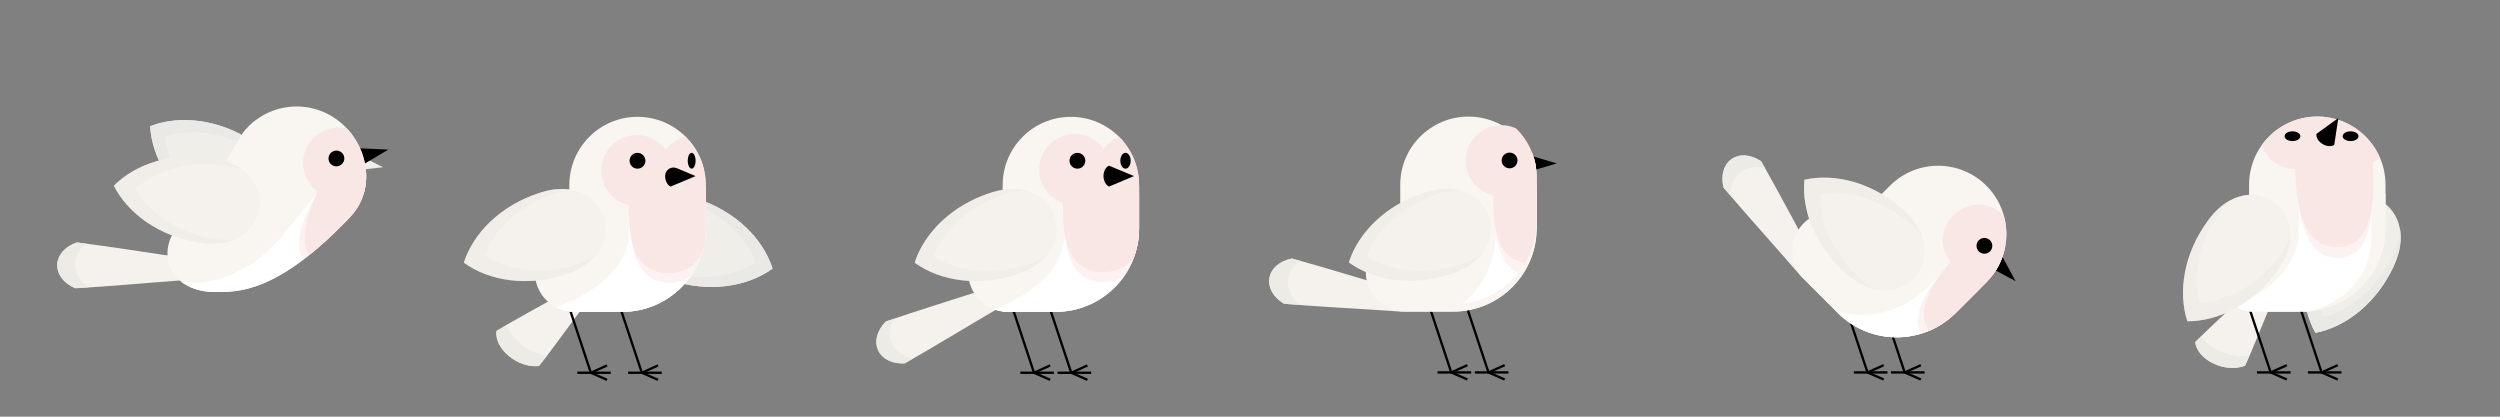 <svg version="1.2" xmlns="http://www.w3.org/2000/svg" viewBox="0 0 3000 500" width="3000" height="500"><rect x="0" y="0" width="3000" height="500" fill="#808080" stroke="none"/><defs><clipPath clipPathUnits="userSpaceOnUse" id="cp1"><path d="m406.72 145.35c-35.48-28-86.94-21.94-114.93 13.54l-62.26 101.88c-19.61 9.03-31.04 29.15-28.11 49.73 3.7 25.93 28.44 39.89 55.87 39.94 28.69 0.06 75.5 1.54 162.97-90.15 31.67-33.19 21.94-86.94-13.54-114.94z"/></clipPath><clipPath clipPathUnits="userSpaceOnUse" id="cp2"><path d="m1285.04 140.22c-45.19 0-81.83 36.64-81.83 81.83v57.14l-7.02 2.01c-20.33 5.84-34.34 24.44-34.34 45.59 0 24.14 18.03 44.05 41.36 47.03v0.4h63.57c55.28 0 100.1-44.81 100.1-100.09v-52.08c0-45.19-36.64-81.83-81.84-81.83z"/></clipPath><clipPath clipPathUnits="userSpaceOnUse" id="cp3"><path d="m2780.75 139.88c-45.2 0-81.84 36.64-81.84 81.83v57.14l-7.01 2.01c-20.33 5.84-34.34 24.44-34.34 45.59 0 24.14 18.03 44.05 41.35 47.03v0.4h6.08 57.5c55.28 0 100.09-44.81 100.09-100.09v-41.93-10.15c0-45.19-36.64-81.83-81.83-81.83z"/></clipPath><clipPath clipPathUnits="userSpaceOnUse" id="cp4"><path d="m2205.28 375.45l-44.96-44.95 107.6-107.6c31.96-31.96 83.78-31.96 115.74 0 31.95 31.96 31.95 83.77 0 115.73l-36.83 36.82c-39.09 39.09-102.46 39.09-141.55 0z"/></clipPath><clipPath clipPathUnits="userSpaceOnUse" id="cp5"><path d="m1743.92 364.88h-63.57v-152.17c0-45.19 36.64-81.83 81.83-81.83 45.2 0 81.84 36.64 81.84 81.83v52.08c0 55.28-44.82 100.09-100.1 100.09z"/></clipPath><clipPath clipPathUnits="userSpaceOnUse" id="cp6"><path d="m765.02 140.22c-45.19 0-81.83 36.64-81.83 81.83v57.14l-7.01 2.01c-20.34 5.84-34.35 24.44-34.35 45.59 0 24.14 18.03 44.05 41.36 47.03v0.4h6.07 57.5c55.28 0 100.1-44.81 100.1-100.09v-41.93-10.15c0-45.19-36.64-81.83-81.84-81.83z"/></clipPath></defs><style>.a{fill:#f0eee9}.b{fill:#ebe9e5}.c{fill:#f1ede9}.d{fill:#f5f2ed}.e{fill:#f9f6f1}.f{fill:#fff}.g{fill:#f9e7e5}.h{opacity:.5;fill:#f9e7e5}.i{opacity:.4;fill:#ebe9e5}.j{opacity:.8;fill:#ebe9e5}.k{fill:none;stroke:#000;stroke-width:2.8}</style><path class="a" d="m246.1 255.2c-40-25.9-63.8-65.8-65.9-103.7 35.4-13.8 81.6-8.6 121.7 17.3q1.5 1 2.9 2c68.3 46.2 14.6 129.5-55.7 86.3q-1.5-1-3-1.9z"/><path class="b" d="m246.1 255.2q1.5 0.9 3 1.9c14.8 9.1 28.8 12.5 41.2 11.9q-3.2-0.4-6.6-1.3c-6.8-1.8-13.8-4.9-20.7-9.1q-1.4-0.9-2.9-1.8c-34.9-22.6-58.3-57.8-62.2-92.9 20.2-6.6 43.8-6.9 67.2-0.8 15 4 29.5 10.4 43.1 19.2q1.5 0.9 2.9 1.9c12 8.1 19.6 17.2 23.8 26.2-3.3-13.9-12.8-27.9-30.1-39.6q-1.4-1-2.9-2c-40.1-25.9-86.3-31.1-121.7-17.3 2.1 37.9 25.9 77.8 65.9 103.7z"/><path class="c" d="m459.7 200.7l-39.5-19.8-4.4 24.7z"/><path  d="m466 179.5l-44.1-1.9 6.1 24.4z"/><path class="d" d="m230.1 335.5c-52.7 3.8-101.6 8.4-139.9 10.4-29.6-12.9-28.6-44.1 1.9-55 38 4.6 86.6 12.6 138.8 20q-0.4 12.3-0.8 24.6z"/><path class="e" d="m406.7 145.4c-35.5-28-86.9-22-114.9 13.5l-62.3 101.9c-19.6 9-31 29.1-28.1 49.7 3.7 25.9 28.5 39.9 55.9 39.9 28.7 0.1 75.5 1.6 163-90.1 31.6-33.2 21.9-87-13.6-114.9z"/><path class="d" d="m254.8 189.6c-47.1-7.5-91.4 6.4-118.2 33.3 17.2 33.8 55 60.8 102.1 68.2q1.8 0.3 3.6 0.5c81.7 11.2 97.2-86.8 16-101.4q-1.7-0.3-3.5-0.6z"/><g clip-path="url(#cp1)"><path class="f" d="m382 230.1l-8.5 10.3-34.9 42.6c-45.9 56.1-117.9 73.1-160.6 38.1l39.7 32.6c42.8 35 114.7 17.9 160.7-38.2l34.9-42.5 8.4-10.3"/><path class="g" d="m517.1 243.4c-9.4 21.6-34.5 31.6-56.1 22.2-21.6-9.3-31.5-34.4-22.2-56.1 9.4-21.6 34.5-31.5 56.1-22.2 21.6 9.4 31.5 34.5 22.2 56.1z"/><path class="g" d="m445.5 212.4c-9.3 21.7-34.5 31.6-56.1 22.2-21.6-9.3-31.5-34.4-22.2-56 9.4-21.7 34.5-31.6 56.1-22.2 21.6 9.3 31.6 34.4 22.2 56z"/><path class="h" d="m457.2 276.3c-11.7 21.6-37.8 71.8-77.6 50.2-39.8-21.5-12.1-70.9-0.5-92.4 11.7-21.6 38.6-29.6 60.2-17.9 21.5 11.6 29.6 38.5 17.9 60.1z"/><path class="g" d="m462.4 265.5c-9.7 22.4-31.4 74.7-72.9 56.8-41.5-18-18.2-69.6-8.5-92.1 9.7-22.5 35.9-32.8 58.3-23.1 22.5 9.8 32.9 35.9 23.1 58.4z"/></g><path  d="m412.4 193.9c-2.1 4.8-7.7 7-12.5 5-4.8-2.1-7-7.7-4.9-12.5 2.1-4.8 7.7-7 12.5-4.9 4.8 2.1 7 7.6 4.9 12.4z"/><path class="i" d="m281.7 287.1q0 0 0 0c-6.6 1-13.9 0.9-21.5-0.1q-1.7-0.3-3.4-0.5c-41-6.5-76.7-29.2-94.5-59.9 16.4-14.7 38.8-24.6 63.6-28.2 14.6-2 29.7-1.9 44.8 0.5q1.7 0.3 3.3 0.6c7.4 1.3 13.8 3.3 19.3 5.9-8.6-7.1-20.2-12.5-35-15.2q-1.7-0.3-3.5-0.6c-47.1-7.5-91.4 6.4-118.2 33.3 17.2 33.8 55 60.8 102.1 68.2q1.8 0.3 3.6 0.5c16.1 2.2 29.6 0.2 40.3-4.6q-0.4 0-0.9 0.1z"/><path class="j" d="m103.5 292.3c-3.9-0.5-7.7-1-11.4-1.4-30.5 10.9-31.5 42.1-1.9 55q7.9-0.4 16.3-0.9c-20.8-14.4-21.6-38.1-3-52.7z"/><path class="k" d="m1213.5 364.8l27.3 82.5"/><path class="k" d="m1224.4 447.3h40.3"/><path class="k" d="m1260.2 438.5l-19.4 8.8 19.4 8.5"/><path class="k" d="m1258.1 364.8l27.4 82.5"/><path class="k" d="m1269.1 447.3h40.3"/><path class="k" d="m1304.9 438.5l-19.4 8.8 19.4 8.5"/><path class="d" d="m1206.4 365c-45.6 26.6-87.4 52.3-120.8 71.1-32.4 1.4-45.2-27-22.7-50.3 36.2-12.6 83.2-26.9 133.4-43.3q5.1 11.2 10.1 22.5z"/><path class="e" d="m1266.8 374.2h-57.5c-26.2 0-47.4-21.2-47.4-47.4 0-21.2 14-39.8 34.3-45.6l170.7-49v41.9c0 55.3-44.8 100.1-100.1 100.1z"/><path class="e" d="m1266.8 374.2h-63.6v-152.1c0-45.2 36.6-81.9 81.8-81.9 45.2 0 81.9 36.7 81.9 81.9v52c0 55.3-44.8 100.1-100.1 100.1z"/><g clip-path="url(#cp2)"><path class="f" d="m1278.3 222.1v10.9 45.3c0 59.7-78.5 108.1-175.3 108.1h90c140.2 2.1 175.4-48.4 175.4-108.1v-45.3-10.9"/><path class="g" d="m1402 203.5c0 23.5-19.1 42.6-42.7 42.6-23.5 0-42.6-19.1-42.6-42.6 0-23.6 19.1-42.7 42.6-42.7 23.6 0 42.7 19.1 42.7 42.7z"/><path class="g" d="m1332.2 203.5c0 23.5-19.1 42.6-42.6 42.6-23.6 0-42.7-19.1-42.7-42.6 0-23.6 19.1-42.7 42.7-42.7 23.5 0 42.6 19.1 42.6 42.7z"/><path  d="m1302.4 192.9c0 5.2-4.3 9.5-9.5 9.5-5.2 0-9.5-4.3-9.5-9.5 0-5.3 4.3-9.5 9.5-9.5 5.2 0 9.5 4.2 9.5 9.5z"/><path  d="m1356.8 192.9c0 5.2-2.8 9.5-6.2 9.5-3.4 0-6.2-4.3-6.2-9.5 0-5.3 2.8-9.5 6.2-9.5 3.4 0 6.2 4.2 6.2 9.5z"/><path class="h" d="m1371 252.6c0 32.2 1 85.8-47.1 85.8-48.1 0-47.1-59.9-47.1-85.8 0-25.9 21.1-46.9 47.1-46.9 26 0 47.1 21 47.1 46.9z"/><path class="g" d="m1372.6 245.4c0 24.5 1 81.1-48.6 81.1-49.5 0-48.5-56.6-48.5-81.1 0-24.5 21.7-44.4 48.5-44.4 26.9 0 48.6 19.9 48.6 44.4z"/></g><path class="d" d="m1187.7 231.7c-45.3 14.8-78.4 47.4-90.1 83.5 30.8 22.3 76.8 29 122.1 14.2q1.7-0.6 3.3-1.2c77.8-27.3 47-121.5-31.9-97.6q-1.7 0.5-3.4 1.1z"/><path  d="m1360.8 211.3l-30-12.5c-3.8 1.7-6.4 6.4-6.6 11.8-0.2 5.8 2.5 11.3 6.6 13.3q15-6.3 30-12.6z"/><path class="i" d="m1234.8 316.9q-1.6 0.5-3.2 1c-15.3 5.1-31 7.6-46.6 7.6-24.1 0-46.9-6.3-64.8-17.8 12.7-33 44.3-61.1 83.8-74q1.7-0.6 3.3-1.1c7.8-2.3 15.3-3.5 22.3-3.5q1.8 0 3.5 0.1c-11.6-3.4-25.8-3.5-42 1.4q-1.7 0.5-3.4 1.1c-45.3 14.8-78.4 47.4-90.1 83.5 30.8 22.3 76.8 29 122.1 14.2q1.7-0.6 3.3-1.2c16.3-5.7 27.8-14.3 35.1-24.2-5.9 5-13.5 9.4-23.3 12.9z"/><path class="j" d="m1072.9 382.4c-3.4 1.1-6.7 2.3-10 3.4-22.5 23.3-9.7 51.7 22.7 50.3 3.2-1.9 6.5-3.8 9.9-5.7-24.4-4.7-34.6-26.6-22.6-48z"/><path class="a" d="m2872.2 320c-20.2 43.2-56.5 72.2-93.7 79.4-18.5-33.1-19.7-79.6 0.5-122.8q0.7-1.6 1.5-3.2c36.4-74 126.3-32.2 93.1 43.3q-0.7 1.6-1.4 3.3z"/><path class="b" d="m2872.2 320q0.7-1.7 1.4-3.3c7-15.9 8.5-30.2 6.3-42.4q-0.1 3.2-0.5 6.7c-0.8 7-2.9 14.3-6.2 21.7q-0.6 1.6-1.4 3.2c-17.5 37.6-49.2 65.7-83.5 74.3-9.3-19.1-12.8-42.5-9.9-66.4 1.8-15.5 6.2-30.7 13-45.4q0.8-1.5 1.5-3c6.5-13.1 14.4-21.9 22.7-27.3-13.2 5.2-25.9 16.5-35.1 35.3q-0.8 1.6-1.5 3.2c-20.2 43.2-19 89.7-0.5 122.8 37.2-7.2 73.5-36.2 93.7-79.4z"/><path class="d" d="m2727.3 360c-12.7 29.7-23.3 57.7-33.3 78.9-23.7 9.2-57.5-6.9-59.7-28.4 17.3-17.7 41.5-39.3 66.3-63.2q13.3 6.4 26.7 12.7z"/><path class="e" d="m2762.5 373.9h-57.5c-26.2 0-47.4-21.3-47.4-47.4 0-21.2 14-39.8 34.3-45.6l170.7-49v41.9c0 55.3-44.8 100.1-100.1 100.1z"/><path class="k" d="m2697.4 364.4l27.4 82.5"/><path class="k" d="m2708.4 446.9h40.3"/><path class="k" d="m2744.2 438.2l-19.4 8.7 19.4 8.5"/><path class="k" d="m2758.6 364.4l27.3 82.5"/><path class="k" d="m2769.5 446.9h40.3"/><path class="k" d="m2805.3 438.2l-19.4 8.7 19.4 8.5"/><path class="e" d="m2762.5 373.9h-63.6v-152.2c0-45.2 36.7-81.8 81.8-81.8 45.2 0 81.9 36.6 81.9 81.8v52.1c0 55.3-44.8 100.1-100.1 100.1z"/><g clip-path="url(#cp3)"><path class="f" d="m2758.5 223.3v10.7 44.4c0 58.6-76.4 106.1-170.6 106.1h87.6c136.3 2.1 170.6-47.5 170.6-106.1v-44.4-10.7"/><path class="g" d="m2866.5 160c0 23.6-19.1 42.7-42.7 42.7-23.5 0-42.6-19.1-42.6-42.7 0-23.5 19.1-42.6 42.6-42.6 23.6 0 42.7 19.1 42.7 42.6z"/><path class="g" d="m2796.7 160c0 23.6-19.1 42.7-42.6 42.7-23.6 0-42.7-19.1-42.7-42.7 0-23.5 19.1-42.6 42.7-42.6 23.5 0 42.6 19.1 42.6 42.6z"/><path class="h" d="m2846.3 211.7c1.1 29.6 4.7 97.9-41.1 97.9-45.8 0-47.6-68.3-48.8-97.9-1.1-29.6 18-53.5 42.9-53.5 24.8 0 45.8 23.9 47 53.5z"/><path class="g" d="m2847.5 198.8c1.2 29.5 4.9 97.8-42.9 97.8-47.7 0-49.6-68.3-50.8-97.8-1.2-29.6 18.8-53.6 44.6-53.6 25.9 0 47.9 24 49.1 53.6z"/><path  d="m2830.2 163.5c0 3.2-4.3 5.8-9.5 5.8-5.3 0-9.5-2.6-9.5-5.8 0-3.3 4.2-5.9 9.5-5.9 5.2 0 9.5 2.6 9.5 5.9z"/><path  d="m2760.4 163.5c0 3.2-4.2 5.8-9.5 5.8-5.2 0-9.4-2.6-9.4-5.8 0-3.3 4.2-5.9 9.4-5.9 5.3 0 9.5 2.6 9.5 5.9z"/></g><path class="d" d="m2649.3 265.1c-28.2 38.4-36.2 84.2-24.5 120.4 37.9 0.2 79.2-21.2 107.4-59.7q1-1.4 2-2.9c47.3-67.5-32.6-126.1-82.8-60.7q-1.1 1.4-2.1 2.9z"/><path  d="m2806 141.6l-26.3 19.1c-0.5 4.1 2.2 8.8 6.7 11.7 4.9 3.3 11 3.9 14.7 1.4q2.5-16.1 4.9-32.2z"/><path class="i" d="m2737.9 303.6q-1 1.4-2 2.8c-24.6 33.5-61.1 54.8-96.5 56.6-8.9-34.3 0.4-75.5 25-109.1q1-1.3 2-2.7 4.8-6.2 10.1-11c-8.7 4.6-17.3 11.8-25.1 22q-1.1 1.4-2.1 2.9c-28.2 38.4-36.2 84.2-24.5 120.4 37.9 0.2 79.2-21.2 107.4-59.7q1-1.4 2-2.9c10.2-14.4 14.4-28.4 14.4-40.9-2.1 7.1-5.7 14.4-10.7 21.6z"/><path class="j" d="m2641.6 403.2q-3.8 3.8-7.3 7.3c2.2 21.5 36 37.6 59.7 28.4q2.7-5.8 5.5-12.2c-21.9 3.7-47.4-7.1-57.9-23.5z"/><path class="k" d="m2213.6 364.4l27.4 82.5"/><path class="k" d="m2224.6 446.9h40.3"/><path class="k" d="m2260.4 438.2l-19.4 8.7 19.4 8.5"/><path class="k" d="m2258.3 364.4l27.3 82.5"/><path class="k" d="m2269.2 446.9h40.3"/><path class="k" d="m2305 438.2l-19.4 8.7 19.4 8.5"/><path  d="m2418.8 337.5l-21-38.8-17.8 17.8z"/><path class="d" d="m2160.5 330.7c-34.6-39.9-67.7-76.3-92.3-105.6-7.4-31.5 18.1-49.4 45.2-31.6 19.1 33.2 41.8 76.8 67.3 123q-10.1 7.1-20.2 14.2z"/><path class="e" d="m2205.3 375.5l-40.7-40.7c-18.5-18.5-18.5-48.6 0-67.1 15-14.9 38-18.2 56.5-7.9l155.4 86-29.7 29.7c-39.1 39-102.4 39-141.5 0z"/><path class="e" d="m2205.3 375.5l-45-45 107.6-107.6c32-32 83.8-32 115.8 0 31.9 32 31.9 83.8 0 115.7l-36.9 36.9c-39.1 39-102.4 39-141.5 0z"/><path class="d" d="m2283 251c-35.7-31.6-80.6-43.6-117.7-35.3-3.6 37.7 13.9 80.8 49.6 112.3q1.4 1.2 2.7 2.4c63 53.2 128.6-21.1 68-77q-1.3-1.2-2.6-2.4z"/><g clip-path="url(#cp4)"><path class="f" d="m2353.2 304.6l-7.7 7.8-32.1 32c-42.2 42.2-108.1 44.8-147.2 5.7l36.4 36.3c39 39.1 105 36.6 147.2-5.6l32-32.1 7.7-7.7"/><path class="g" d="m2461.2 359.4c-14.9 18.2-41.7 21-60 6.1-18.3-14.9-21-41.7-6.1-60 14.9-18.3 41.7-21 60-6.1 18.2 14.9 21 41.7 6.1 60z"/><path class="g" d="m2407.1 315.3c-14.8 18.3-41.7 21-60 6.1-18.2-14.9-21-41.7-6.1-60 14.9-18.2 41.8-21 60-6.1 18.3 14.9 21 41.8 6.1 60z"/><path class="h" d="m2401.9 379.2c-15.5 19-50.5 63.4-85.6 34.8-35.1-28.6 1.4-71.9 16.8-90.9 15.5-19 43.5-21.8 62.5-6.3 18.9 15.5 21.8 43.4 6.3 62.4z"/><path class="g" d="m2409 371c-15.5 18.9-50.6 63.4-85.7 34.8-35-28.6 1.4-71.9 16.9-90.9 15.5-19 43.4-21.8 62.4-6.4 19 15.5 21.9 43.5 6.4 62.5z"/></g><path  d="m2388 301.7c-3.7 3.7-9.7 3.7-13.4 0-3.7-3.7-3.7-9.7 0-13.4 3.7-3.7 9.7-3.7 13.4 0 3.7 3.7 3.7 9.7 0 13.4z"/><path class="i" d="m2235.1 336.8q-1.3-1.1-2.6-2.3c-31.1-27.5-49-65.8-47.5-101.2 5.4-0.9 11.1-1.3 16.8-1.3 30.9 0 63.5 13.1 89.5 36.1q1.2 1.1 2.5 2.3c5.7 5.2 10.3 10.8 13.8 16.5-3.2-11.2-10.2-22.7-22-33.5q-1.3-1.2-2.6-2.4c-35.7-31.6-80.6-43.6-117.7-35.3-3.6 37.7 13.9 80.8 49.6 112.3q1.4 1.2 2.7 2.4c11.5 9.7 23.2 15.2 34.1 17.3-5.6-2.7-11.2-6.4-16.6-10.9z"/><path class="j" d="m2118.2 202q-2.5-4.3-4.8-8.5c-27.1-17.8-52.6 0.1-45.2 31.6q4.1 4.9 8.5 10.1c-0.6-25.4 18.4-40.1 41.5-33.2z"/><path class="k" d="m1714.2 364.4l27.3 82.5"/><path class="k" d="m1725.1 446.9h40.3"/><path class="k" d="m1760.9 438.2l-19.4 8.7 19.4 8.5"/><path class="k" d="m1758.8 364.4l27.4 82.5"/><path class="k" d="m1769.8 446.9h40.3"/><path class="k" d="m1805.6 438.2l-19.4 8.7 19.4 8.5"/><path  d="m1868.1 196.1l-42.3-12.6v25.1z"/><path class="d" d="m1680.6 373.9c-52.7-3.7-101.8-6-139.9-9.4-27.6-17-22.1-47.8 9.6-54.3 37 10 83.9 24.7 134.6 39.4q-2.2 12.1-4.3 24.3z"/><path class="e" d="m1743.9 373.9h-57.5c-26.2 0-47.4-21.3-47.4-47.4 0-21.2 14-39.8 34.3-45.6l170.7-49v41.9c0 55.3-44.8 100.1-100.1 100.1z"/><path class="e" d="m1743.9 373.9h-63.6v-152.2c0-45.2 36.7-81.8 81.9-81.8 45.2 0 81.8 36.6 81.8 81.8v52.1c0 55.3-44.8 100.1-100.1 100.1z"/><path class="d" d="m1708.7 231.3c-45.4 14.8-78.5 47.4-90.1 83.6 30.7 22.2 76.7 29 122 14.1q1.7-0.5 3.4-1.1c77.8-27.3 47-121.6-31.9-97.6q-1.7 0.5-3.4 1z"/><g clip-path="url(#cp5)"><path class="f" d="m1795 221.7v11 45.3c0 59.7-44.8 108.1-100.1 108.1h51.4c55.3 0 100.1-48.4 100.1-108.1v-45.3-11"/><path class="g" d="m1922.1 192.9c0 23.5-19.1 42.6-42.6 42.6-23.6 0-42.7-19.1-42.7-42.6 0-23.6 19.1-42.7 42.7-42.7 23.5 0 42.6 19.1 42.6 42.7z"/><path class="g" d="m1844.1 192.9c0 23.5-19.1 42.6-42.6 42.6-23.6 0-42.7-19.1-42.7-42.6 0-23.6 19.1-42.7 42.7-42.7 23.5 0 42.6 19.1 42.6 42.7z"/><path class="h" d="m1881.9 240c0 27.4 0.9 90.7-44.4 90.7-45.2 0-44.3-63.3-44.3-90.7 0-27.4 19.8-49.6 44.3-49.6 24.5 0 44.4 22.2 44.4 49.6z"/><path class="g" d="m1880.7 234.8c0 24.5 0.9 81.1-44.4 81.1-45.2 0-44.3-56.6-44.3-81.1 0-24.5 19.8-44.4 44.3-44.4 24.6 0 44.4 19.9 44.4 44.4z"/></g><path  d="m1821 192.5c0 5.3-4.3 9.5-9.5 9.5-5.3 0-9.5-4.2-9.5-9.5 0-5.2 4.2-9.4 9.5-9.4 5.2 0 9.5 4.2 9.5 9.4z"/><path class="i" d="m1754.6 316.5q-1.6 0.6-3.2 1.1c-15.4 5-31.1 7.6-46.6 7.6-24.1 0-46.9-6.3-64.8-17.8 12.7-33.1 44.3-61.2 83.8-74.1q1.6-0.5 3.3-1c7.7-2.4 15.2-3.5 22.3-3.5q2.5 0 4.9 0.1c-11.7-3.5-25.9-3.6-42.2 1.4q-1.7 0.5-3.4 1c-45.4 14.8-78.5 47.4-90.1 83.6 30.7 22.2 76.7 29 122 14.1q1.7-0.5 3.4-1.1c17.8-6.3 29.9-16.1 37.1-27.1-6.3 6.1-14.9 11.6-26.5 15.7z"/><path class="j" d="m1560.8 313.1c-3.6-1-7.1-2-10.5-2.9-31.7 6.5-37.2 37.3-9.6 54.3 6 0.5 12.3 1 18.9 1.5-19.6-16.8-18.2-40.5 1.2-52.9z"/><path class="a" d="m837 238.7c45.4 14.8 78.5 47.4 90.1 83.6-30.7 22.2-76.7 29-122 14.1q-1.7-0.5-3.4-1.1c-77.8-27.3-47-121.6 31.9-97.6q1.7 0.5 3.4 1z"/><path class="b" d="m837 238.7q-1.7-0.5-3.4-1c-16.5-5.1-31-4.9-42.8-1.2q3.2-0.3 6.7-0.3c7 0 14.6 1.2 22.3 3.5q1.7 0.5 3.3 1c39.5 13 71.1 41 83.8 74.1-17.9 11.5-40.7 17.8-64.8 17.8-15.6 0-31.2-2.6-46.6-7.6q-1.6-0.5-3.2-1.1c-13.8-4.8-23.4-11.7-29.8-19.3 6.8 12.5 19.5 23.8 39.2 30.7q1.7 0.6 3.4 1.1c45.3 14.9 91.3 8.1 122-14.1-11.6-36.2-44.7-68.8-90.1-83.6z"/><path class="d" d="m698.2 370.7c-19.5 25.7-36.6 50.3-51.4 68.5-25.2 3.1-54.1-20.7-51-42.1 21-13 49.7-28.1 79.6-45.2q11.4 9.4 22.8 18.8z"/><path class="e" d="m746.8 374.2h-57.5c-26.2 0-47.5-21.2-47.5-47.4 0-21.2 14-39.8 34.4-45.6l170.7-49v41.9c0 55.3-44.9 100.1-100.1 100.1z"/><path class="k" d="m681.7 364.8l27.3 82.5"/><path class="k" d="m692.7 447.3h40.2"/><path class="k" d="m728.4 438.5l-19.4 8.8 19.4 8.5"/><path class="k" d="m742.8 364.8l27.4 82.5"/><path class="k" d="m753.8 447.3h40.3"/><path class="k" d="m789.6 438.5l-19.4 8.8 19.4 8.5"/><path class="e" d="m746.8 374.2h-63.6v-152.1c0-45.2 36.6-81.9 81.8-81.9 45.2 0 81.9 36.7 81.9 81.9v52c0 55.3-44.9 100.1-100.1 100.1z"/><g clip-path="url(#cp6)"><path class="f" d="m754.7 223.6v10.8 44.4c0 58.6-83.2 106-185.9 106h95.5c148.6 2.1 185.9-47.4 185.9-106v-44.4-10.8"/><path class="g" d="m876.5 204.7c0 23.5-19.1 42.6-42.6 42.6-23.6 0-42.7-19.1-42.7-42.6 0-23.6 19.1-42.7 42.7-42.7 23.5 0 42.6 19.1 42.6 42.7z"/><path class="g" d="m806.8 204.7c0 23.5-19.1 42.6-42.7 42.6-23.5 0-42.6-19.1-42.6-42.6 0-23.6 19.1-42.7 42.6-42.7 23.6 0 42.7 19.1 42.7 42.7z"/><path class="h" d="m849.9 252c0 26.4 0.9 87.2-46.9 87.2-47.8 0-46.9-60.8-46.9-87.2 0-26.3 21-47.6 46.9-47.6 25.9 0 46.9 21.3 46.9 47.6z"/><path class="g" d="m850.5 246.6c0 24.5 0.9 81.1-47.9 81.1-48.9 0-48-56.6-48-81.1 0-24.5 21.5-44.4 48-44.4 26.4 0 47.9 19.9 47.9 44.4z"/></g><path class="d" d="m646.7 231.7c-45.4 14.8-78.5 47.4-90.1 83.5 30.7 22.3 76.7 29 122 14.2q1.7-0.6 3.4-1.2c77.8-27.3 47-121.5-31.9-97.6q-1.7 0.5-3.4 1.1z"/><path  d="m834.7 192.9c0 5.2-2.1 9.5-4.7 9.5-2.6 0-4.7-4.3-4.7-9.5 0-5.3 2.1-9.5 4.7-9.5 2.6 0 4.7 4.2 4.7 9.5z"/><path  d="m774.5 192.9c0 5.2-4.3 9.5-9.5 9.5-5.3 0-9.5-4.3-9.5-9.5 0-5.3 4.2-9.5 9.5-9.5 5.2 0 9.5 4.2 9.5 9.5z"/><path class="c" d="m804.7 223.9l18.5 4.7-9.2-17.3c0 0-11.8-5.3-9.3 12.6z"/><path  d="m834.7 211.3l-22.6-9.5c-6.3-2.6-13.6 1.7-13.9 8.6q0 0.1 0 0.2c-0.3 5.8 2.4 11.3 6.5 13.3q15-6.3 30-12.6z"/><path class="i" d="m696.1 315.7q-1.6 0.5-3.2 1.1c-15.3 5-31 7.5-46.6 7.5q0 0 0 0c-24.1 0-46.9-6.3-64.8-17.8 12.7-33 44.3-61.1 83.8-74q1.7-0.5 3.3-1c6.4-2 12.7-3.1 18.7-3.5-10.6-2.2-23.2-1.7-37.2 2.6q-1.7 0.5-3.4 1.1c-45.4 14.8-78.5 47.4-90.1 83.5 30.7 22.3 76.7 29 122 14.2q1.7-0.6 3.4-1.2c15.3-5.4 26.4-13.4 33.8-22.5-5.3 3.8-11.8 7.2-19.7 10z"/><path class="j" d="m608.1 389.8q-6.5 3.8-12.3 7.3c-3.1 21.4 25.8 45.2 51 42.1 3.1-3.9 6.4-8.1 9.8-12.5-21.5-2.6-42.6-19-48.5-36.9z"/></svg>